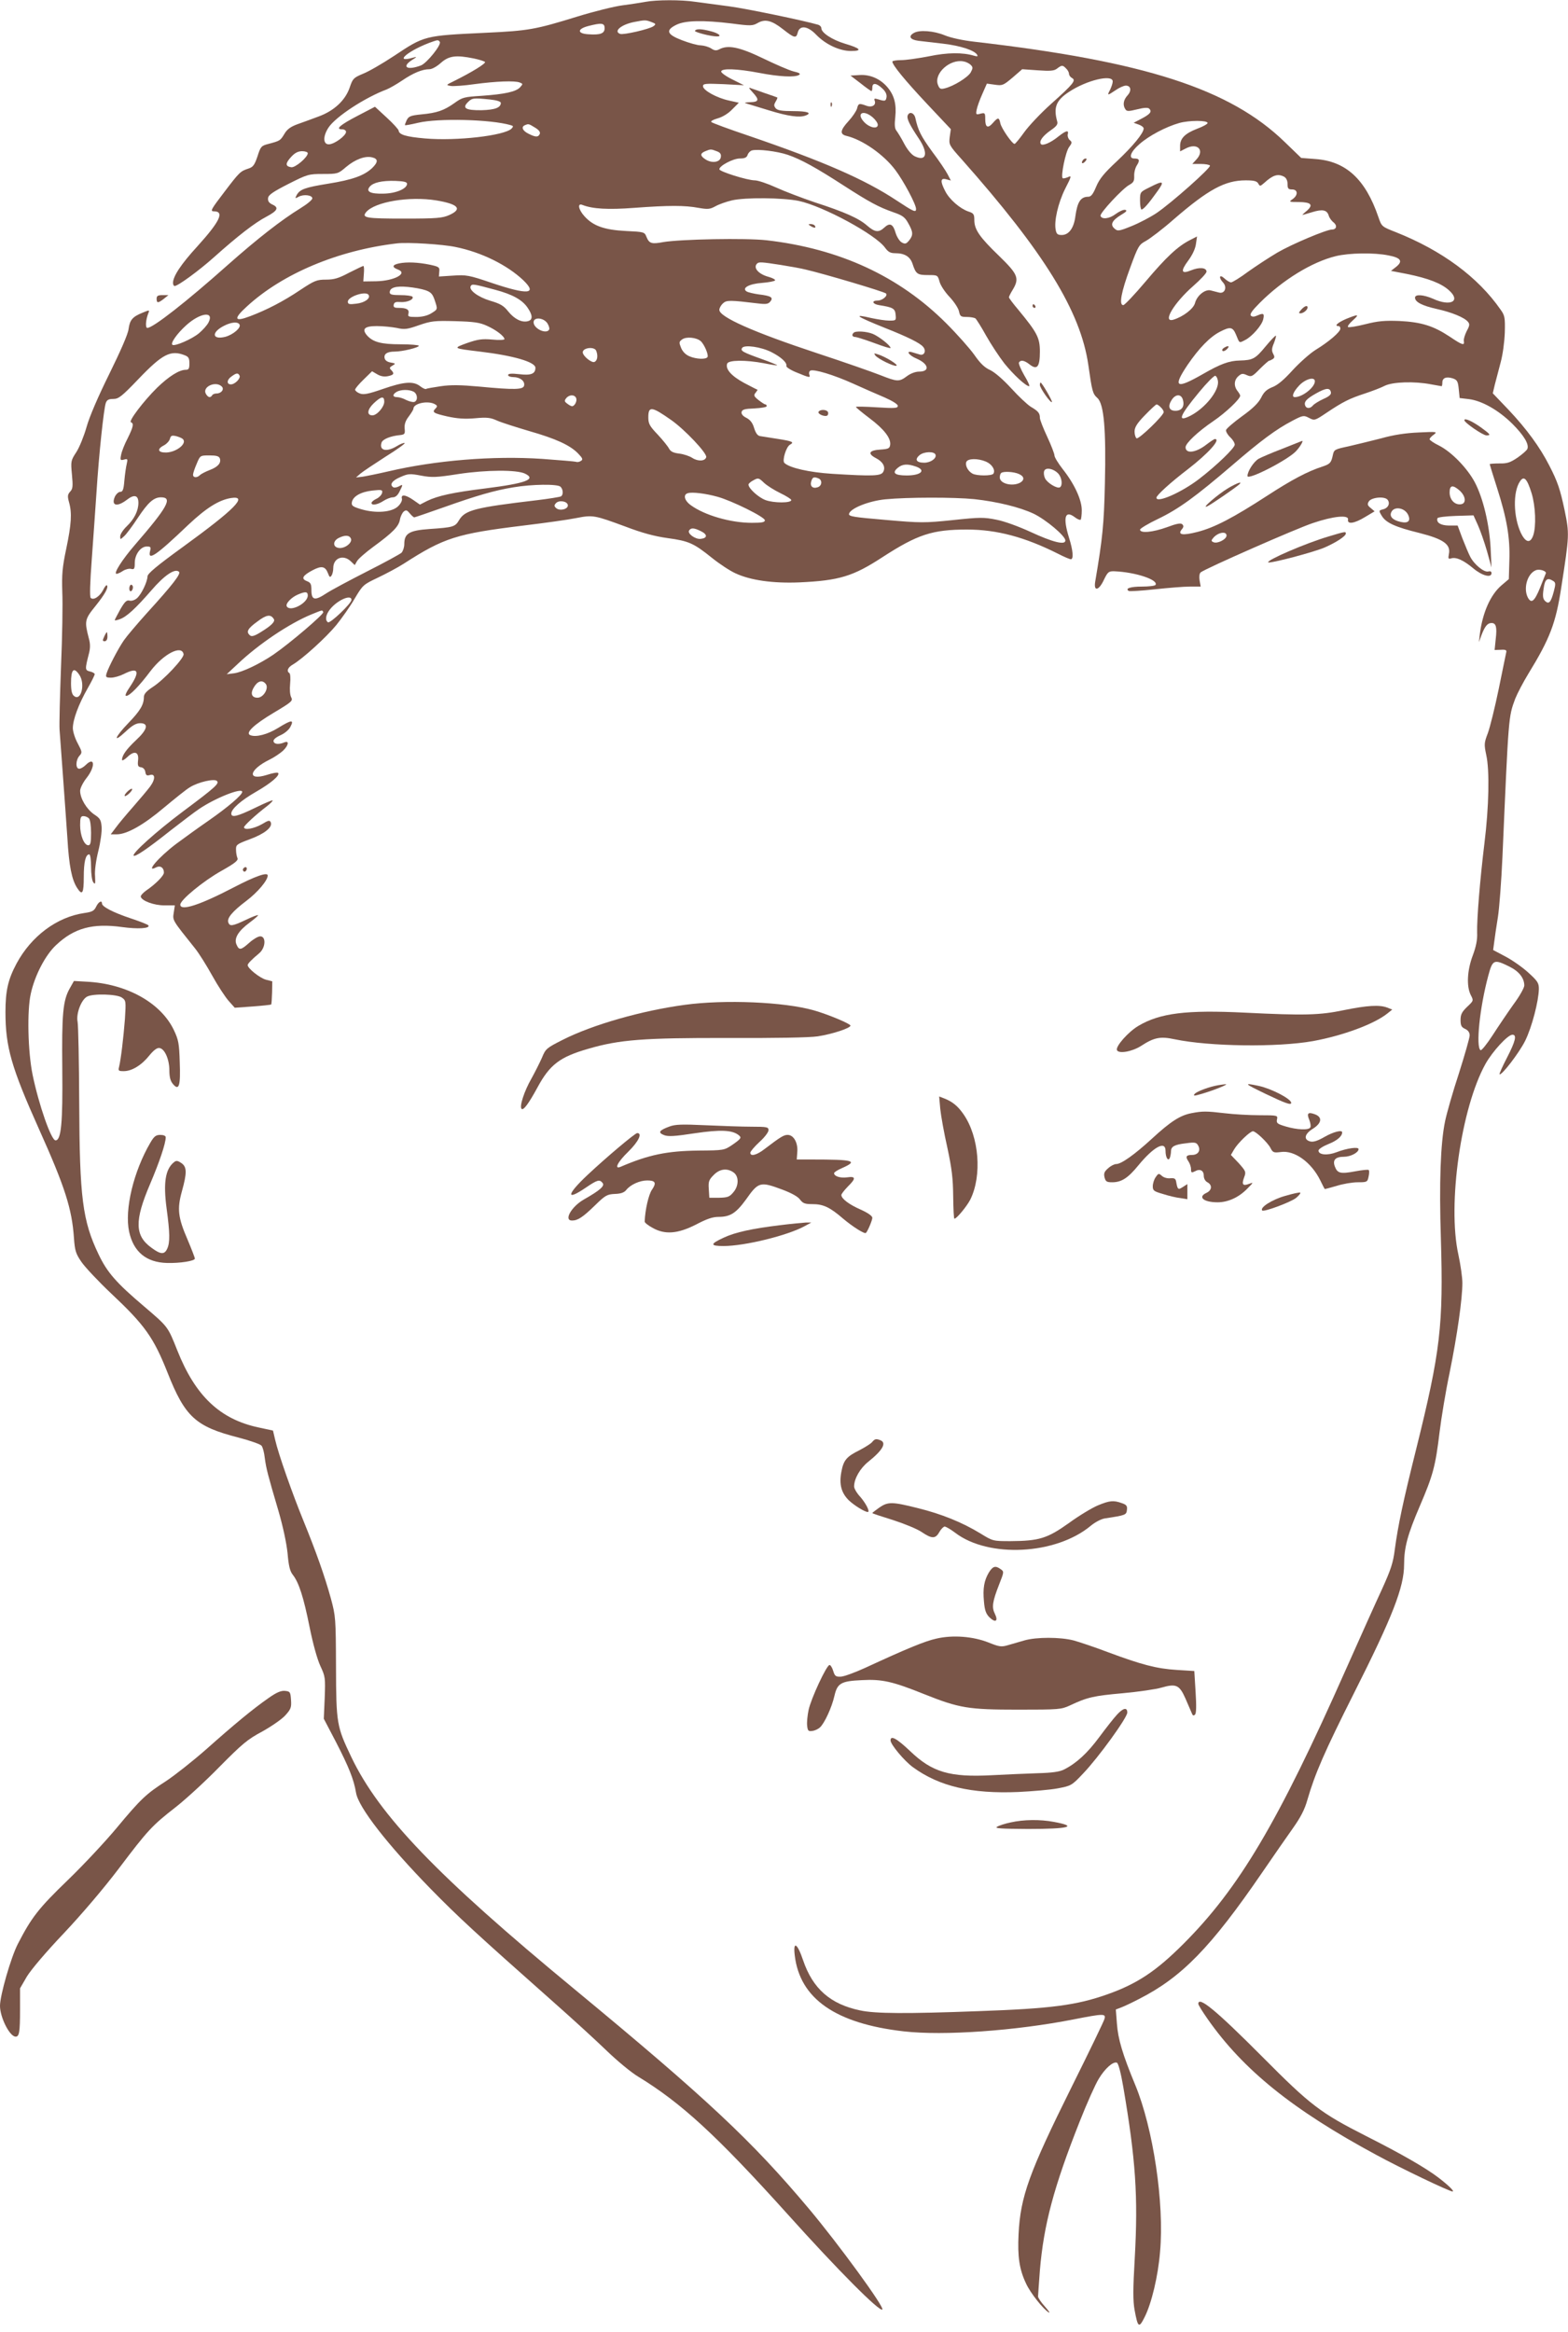 <?xml version="1.0" standalone="no"?>
<!DOCTYPE svg PUBLIC "-//W3C//DTD SVG 20010904//EN"
 "http://www.w3.org/TR/2001/REC-SVG-20010904/DTD/svg10.dtd">
<svg version="1.0" xmlns="http://www.w3.org/2000/svg"
 width="861pt" height="1280pt" viewBox="0 0 861 1280"
 preserveAspectRatio="xMidYMid meet">
<g transform="translate(0,1280) scale(0.1,-0.1)"
fill="#795548" stroke="none">
<path d="M3545 12790 c-22 -4 -78 -13 -125 -19 -47 -6 -159 -34 -250 -62 -230
-71 -267 -78 -505 -89 -336 -16 -333 -15 -503 -128 -62 -41 -138 -85 -169 -97
-52 -22 -56 -26 -73 -76 -24 -70 -86 -128 -172 -159 -35 -13 -86 -32 -115 -42
-38 -14 -57 -28 -72 -54 -22 -36 -23 -37 -87 -54 -39 -10 -43 -14 -60 -68 -16
-47 -24 -59 -49 -67 -45 -15 -49 -18 -134 -130 -72 -94 -78 -105 -57 -105 60
0 34 -55 -90 -192 -90 -98 -134 -165 -134 -201 0 -9 4 -17 9 -17 18 0 132 83
216 158 132 118 224 189 287 222 64 34 71 51 32 68 -18 9 -24 19 -22 35 2 17
27 34 111 77 105 53 111 55 191 55 80 0 83 1 126 38 50 42 105 63 144 53 33
-8 33 -26 -1 -59 -44 -41 -108 -64 -239 -85 -130 -21 -157 -31 -175 -63 -10
-19 -9 -20 11 -9 27 15 75 9 75 -9 0 -8 -29 -32 -65 -54 -104 -64 -234 -165
-400 -312 -228 -203 -410 -345 -441 -345 -12 0 -9 45 6 82 7 17 5 17 -31 2
-57 -23 -71 -40 -78 -90 -3 -28 -45 -123 -106 -247 -61 -123 -110 -237 -125
-292 -14 -49 -39 -111 -56 -137 -30 -46 -31 -50 -24 -123 6 -64 5 -79 -10 -94
-14 -16 -15 -25 -6 -58 17 -59 13 -120 -15 -254 -22 -104 -25 -143 -22 -239 3
-63 0 -248 -7 -410 -6 -162 -10 -317 -8 -345 2 -27 10 -138 18 -245 8 -107 19
-265 25 -350 9 -154 24 -229 54 -275 28 -43 36 -29 36 61 0 82 10 124 30 124
6 0 10 -31 10 -68 0 -39 5 -76 12 -85 11 -15 12 -9 10 33 -3 30 5 87 18 139
12 48 20 107 18 131 -3 39 -8 48 -42 70 -41 29 -76 87 -76 129 0 14 16 46 35
70 50 63 46 122 -5 71 -11 -11 -27 -20 -35 -20 -21 0 -20 48 2 72 15 17 14 21
-10 67 -15 27 -27 65 -27 84 0 46 31 130 81 218 22 38 39 73 39 78 0 5 -12 12
-26 15 -28 7 -28 11 -5 101 7 28 7 52 -1 80 -25 96 -23 105 36 178 53 66 73
103 63 114 -3 3 -13 -9 -21 -26 -19 -36 -53 -58 -68 -43 -6 6 -4 80 6 213 8
112 20 278 26 369 13 205 40 458 51 488 6 17 16 22 41 22 29 0 46 13 138 109
132 138 177 161 254 131 21 -8 26 -16 26 -45 0 -29 -4 -35 -20 -35 -36 0 -93
-36 -158 -99 -74 -73 -158 -184 -143 -189 17 -6 13 -25 -18 -88 -17 -32 -33
-73 -36 -91 -6 -29 -4 -31 16 -26 20 6 21 3 15 -23 -4 -16 -10 -57 -13 -91 -4
-51 -9 -63 -23 -63 -9 0 -22 -12 -29 -26 -22 -50 11 -59 65 -18 41 32 64 26
64 -16 0 -44 -23 -90 -64 -129 -20 -19 -36 -44 -36 -55 0 -19 0 -19 21 0 12
10 46 56 75 100 57 86 88 114 128 114 66 0 37 -53 -144 -262 -69 -80 -119
-158 -100 -158 6 0 22 7 35 16 14 9 34 14 45 11 17 -4 20 0 20 33 0 46 32 90
66 90 21 0 24 -3 18 -25 -14 -57 33 -25 211 145 97 91 166 135 233 146 97 15
22 -61 -266 -270 -142 -103 -192 -145 -192 -160 -1 -30 -33 -98 -58 -120 -13
-11 -30 -16 -41 -13 -16 4 -26 -6 -51 -49 -16 -29 -30 -56 -30 -58 0 -3 12 -1
28 5 37 13 86 58 173 158 72 84 131 123 152 102 11 -11 -33 -69 -176 -226 -53
-59 -110 -126 -126 -149 -32 -46 -85 -148 -96 -183 -6 -20 -3 -23 25 -23 17 0
48 9 70 20 79 40 91 16 35 -68 -22 -32 -31 -52 -22 -52 19 0 71 53 134 137 72
94 171 145 181 92 4 -21 -108 -141 -169 -180 -35 -23 -49 -39 -49 -55 0 -42
-20 -76 -85 -143 -76 -79 -88 -115 -15 -47 36 34 57 46 80 46 48 0 40 -35 -24
-94 -53 -50 -76 -83 -76 -107 0 -7 13 0 29 15 39 38 65 29 59 -19 -3 -28 0
-35 17 -37 12 -2 21 -12 23 -26 3 -18 8 -21 23 -17 32 11 34 -21 3 -63 -15
-20 -58 -71 -94 -112 -36 -41 -79 -92 -94 -113 l-28 -37 33 0 c56 0 148 52
260 147 59 49 122 100 141 111 46 29 135 49 149 35 14 -14 -6 -33 -187 -168
-147 -110 -281 -231 -270 -242 8 -8 74 36 201 137 61 47 131 101 158 119 90
61 237 119 237 94 0 -17 -80 -85 -185 -158 -55 -38 -134 -95 -177 -127 -97
-73 -174 -163 -110 -129 22 11 42 -2 42 -29 0 -17 -45 -63 -98 -99 -18 -13
-31 -28 -29 -34 7 -23 73 -47 129 -47 l58 0 -6 -40 c-7 -43 -8 -40 116 -195
22 -27 65 -96 96 -152 31 -56 72 -118 90 -138 l33 -37 98 7 c54 4 100 9 102
11 2 2 4 32 5 66 l1 61 -35 9 c-33 9 -100 62 -100 80 0 8 20 29 63 65 36 30
39 93 6 93 -12 0 -39 -16 -60 -35 -46 -41 -56 -43 -70 -11 -16 34 9 75 71 121
28 21 49 39 47 41 -2 3 -33 -9 -68 -26 -72 -34 -87 -36 -95 -15 -10 24 21 61
99 120 61 46 117 112 117 139 0 20 -67 -3 -186 -65 -188 -98 -294 -132 -294
-95 0 26 127 130 225 185 75 42 94 58 89 70 -4 9 -8 29 -8 46 -1 27 3 31 73
57 82 30 128 66 118 93 -6 14 -12 13 -50 -10 -43 -24 -97 -34 -97 -16 0 9 65
69 124 114 21 16 35 31 33 33 -2 3 -46 -16 -97 -41 -97 -47 -130 -55 -130 -31
0 25 53 72 135 119 82 47 134 91 122 104 -4 4 -32 -1 -62 -11 -110 -34 -99 28
15 84 25 12 57 34 73 48 31 29 37 58 9 47 -30 -13 -56 -11 -60 5 -2 10 12 22
38 34 23 10 47 30 55 47 21 40 5 38 -68 -7 -58 -36 -121 -52 -152 -40 -31 11
18 58 129 124 99 59 105 65 95 84 -7 13 -9 43 -6 75 3 29 1 55 -4 58 -17 11
-9 31 19 47 53 31 183 149 238 216 30 37 76 102 101 145 45 76 48 78 128 116
44 21 108 55 141 76 222 143 290 165 659 210 116 14 245 32 289 41 92 18 100
16 271 -47 92 -35 159 -53 231 -63 116 -16 142 -27 244 -109 41 -33 99 -71
128 -84 83 -39 207 -56 352 -50 218 10 294 33 455 138 193 125 274 152 465
152 163 0 317 -41 500 -133 33 -17 64 -30 70 -30 16 0 12 49 -10 118 -34 110
-23 153 30 114 15 -12 30 -18 34 -15 3 4 6 27 6 52 0 57 -40 144 -104 225 -25
32 -46 66 -46 76 0 9 -18 56 -40 103 -22 47 -40 93 -40 103 0 26 -9 37 -50 61
-19 12 -67 57 -107 101 -44 48 -89 87 -115 100 -32 14 -56 38 -88 84 -24 34
-94 113 -154 173 -259 259 -587 410 -986 456 -114 13 -474 6 -568 -10 -64 -12
-77 -8 -92 28 -11 28 -13 28 -114 33 -118 6 -179 28 -226 80 -34 37 -41 75
-12 63 56 -22 141 -27 285 -16 190 14 277 14 352 0 52 -9 63 -8 94 9 20 11 60
25 90 32 73 17 279 15 367 -3 135 -29 423 -185 474 -257 17 -23 29 -30 55 -30
53 0 83 -19 96 -59 18 -55 26 -61 85 -61 52 0 53 0 63 -36 5 -20 30 -58 56
-85 25 -27 48 -62 51 -79 6 -27 10 -30 43 -30 20 0 41 -4 47 -8 5 -4 32 -46
59 -95 27 -48 72 -116 100 -152 50 -62 118 -125 136 -125 5 0 -7 27 -27 60
-19 33 -32 65 -29 70 10 16 30 12 59 -11 41 -32 56 -13 56 71 0 76 -15 104
-118 229 -29 34 -52 65 -52 69 0 4 9 22 20 40 39 64 30 86 -74 187 -107 103
-136 145 -136 197 0 32 -4 38 -33 47 -46 16 -104 66 -127 112 -28 54 -26 73 5
65 l26 -7 -17 33 c-9 18 -47 75 -85 125 -63 87 -78 117 -93 186 -7 28 -33 37
-42 13 -6 -17 10 -50 60 -125 55 -81 44 -130 -21 -99 -17 8 -40 35 -58 69 -16
31 -36 63 -43 72 -9 11 -11 32 -6 75 7 69 -5 118 -43 163 -39 46 -95 71 -154
67 l-49 -3 55 -42 c30 -24 57 -43 60 -43 3 0 5 9 5 20 0 27 22 25 54 -5 18
-16 26 -33 24 -48 -4 -23 -8 -24 -47 -12 -19 6 -23 4 -18 -8 9 -25 -16 -39
-47 -27 -39 14 -43 13 -50 -16 -4 -14 -25 -45 -46 -68 -47 -51 -50 -73 -12
-82 88 -21 204 -102 268 -187 46 -61 114 -189 114 -214 0 -21 -12 -16 -106 46
-175 116 -402 215 -814 356 -107 36 -199 70 -204 75 -5 5 10 13 34 20 26 7 58
26 80 49 l37 37 -54 12 c-66 14 -143 56 -143 79 0 14 14 15 113 11 l112 -6
-62 31 c-35 17 -63 37 -63 44 0 19 87 16 208 -7 108 -21 198 -26 220 -11 10 6
0 12 -31 19 -24 6 -100 39 -168 72 -129 62 -192 75 -240 49 -16 -8 -26 -7 -44
5 -14 9 -39 16 -57 17 -18 0 -64 13 -103 28 -84 32 -92 55 -31 85 49 24 147
26 304 7 105 -14 115 -13 143 3 40 23 77 14 139 -35 61 -48 72 -51 80 -19 10
43 54 39 101 -10 52 -54 129 -90 192 -90 65 0 52 15 -33 40 -70 21 -130 60
-130 85 0 8 -8 16 -17 19 -79 23 -391 88 -488 101 -66 9 -150 20 -187 25 -77
12 -215 11 -273 0z m32 -111 c25 -9 26 -12 11 -23 -22 -16 -165 -49 -183 -42
-38 14 6 51 76 65 62 12 64 12 96 0z m-257 -34 c0 -29 -24 -38 -91 -33 -60 4
-60 29 1 45 74 19 90 17 90 -12z m-905 -75 c10 -16 -71 -116 -103 -129 -76
-29 -110 -9 -49 30 27 17 28 19 7 13 -118 -34 -22 44 110 89 23 8 28 8 35 -3z
m187 -91 c29 -6 57 -15 61 -19 8 -7 -71 -56 -172 -106 -43 -21 -43 -21 -15
-26 16 -2 74 2 129 10 119 16 223 20 249 9 18 -7 18 -8 2 -26 -23 -25 -85 -38
-212 -47 -95 -6 -105 -8 -149 -40 -58 -41 -96 -54 -182 -62 -58 -6 -69 -10
-80 -32 -6 -13 -11 -26 -9 -27 2 -2 34 4 72 13 110 26 399 19 508 -13 15 -4
16 -7 5 -19 -40 -39 -304 -69 -475 -54 -105 9 -143 21 -145 43 -1 7 -30 39
-66 72 l-64 59 -96 -50 c-96 -50 -124 -74 -84 -74 12 0 21 -6 21 -14 0 -20
-60 -65 -91 -68 -35 -4 -38 42 -5 92 39 59 199 164 319 209 15 6 54 28 85 49
62 42 111 62 150 62 14 0 41 15 63 35 44 39 83 44 181 24z m87 -225 c38 -4 61
-11 61 -19 0 -26 -32 -38 -106 -40 -86 -1 -108 11 -75 44 23 23 30 24 120 15z
m2104 -99 c15 -13 27 -31 27 -40 0 -25 -44 -17 -74 14 -47 49 -6 72 47 26z
m-1856 -55 c22 -13 31 -25 27 -35 -8 -19 -23 -19 -62 1 -33 16 -42 38 -19 47
19 8 20 8 54 -13z m998 -130 c20 -7 26 -16 23 -33 -4 -28 -49 -35 -84 -12 -30
19 -31 33 -1 45 29 12 31 12 62 0z m391 -20 c73 -25 156 -71 309 -170 140 -90
188 -116 270 -145 50 -17 64 -27 82 -60 28 -49 28 -66 5 -95 -16 -19 -22 -21
-40 -11 -12 6 -27 30 -34 52 -14 50 -32 58 -62 30 -31 -29 -52 -26 -94 10 -45
40 -123 75 -287 128 -71 24 -168 61 -214 82 -46 21 -99 39 -117 39 -39 0 -194
48 -194 61 0 19 76 59 112 59 27 0 38 5 43 19 3 11 14 22 23 25 31 9 139 -4
198 -24z m-2636 9 c0 -22 -69 -81 -91 -77 -33 5 -33 21 0 57 20 22 38 31 60
31 17 0 31 -5 31 -11z m545 -168 c0 -27 -61 -53 -129 -54 -72 -2 -98 11 -76
38 19 23 67 34 140 32 49 -2 65 -6 65 -16z m160 -91 c121 -20 146 -47 73 -80
-38 -17 -67 -20 -250 -20 -207 0 -233 4 -208 35 47 57 237 89 385 65z m107
-256 c143 -29 283 -99 371 -182 80 -77 27 -82 -170 -16 -129 44 -143 46 -216
41 l-77 -5 2 26 c3 25 -1 28 -52 39 -64 13 -125 16 -169 7 -38 -8 -40 -21 -5
-34 55 -21 -22 -62 -120 -64 l-71 -1 3 43 c2 23 1 42 -3 42 -3 0 -38 -17 -78
-37 -58 -31 -83 -38 -127 -38 -50 0 -63 -5 -140 -56 -95 -64 -185 -110 -277
-145 -87 -33 -93 -15 -17 54 196 180 500 308 824 346 60 7 252 -5 322 -20z
m1783 -98 c50 -8 113 -19 140 -26 100 -23 430 -121 440 -131 12 -12 -20 -39
-46 -39 -35 0 -29 -19 8 -25 76 -12 88 -18 91 -53 3 -31 2 -32 -35 -32 -21 0
-65 7 -98 14 -106 25 -85 10 74 -54 124 -49 193 -83 210 -104 19 -22 6 -50
-19 -42 -11 3 -29 9 -40 12 -39 12 -20 -17 24 -35 66 -29 74 -71 12 -71 -19 0
-46 -10 -66 -25 -43 -32 -53 -31 -147 6 -43 17 -197 71 -343 119 -354 117
-540 200 -540 239 0 10 9 26 20 36 20 18 37 18 195 -1 41 -5 54 -3 65 11 18
22 4 31 -64 39 -28 4 -58 11 -66 16 -29 18 12 42 84 47 37 3 69 9 72 14 2 4
-13 13 -35 19 -56 15 -87 50 -64 73 9 10 25 9 128 -7z m-1565 -137 c94 -25
148 -55 177 -98 29 -42 29 -67 2 -74 -33 -9 -74 11 -108 53 -25 32 -44 43 -99
59 -69 21 -120 60 -107 81 8 12 13 12 135 -21z m-384 -2 c29 -10 39 -20 50
-52 18 -54 19 -52 -18 -75 -21 -13 -51 -20 -82 -20 -43 0 -48 2 -43 19 5 22
-10 31 -55 31 -23 0 -29 4 -26 18 3 13 12 16 36 14 37 -3 76 14 67 29 -4 5
-33 9 -66 9 -45 0 -59 3 -59 15 0 26 33 36 98 30 34 -3 78 -11 98 -18z m-312
-26 c12 -19 -22 -43 -67 -48 -39 -5 -47 -3 -47 11 0 28 100 61 114 37z m-879
-151 c-8 -16 -32 -42 -52 -59 -38 -32 -132 -73 -146 -64 -13 8 26 63 75 107
77 70 156 80 123 16z m1861 -5 c8 -13 13 -29 9 -35 -16 -26 -85 6 -85 41 0 30
55 26 76 -6z m-331 -14 c49 -22 95 -57 95 -73 0 -4 -30 -6 -67 -2 -57 5 -80 1
-138 -19 -80 -29 -79 -29 70 -47 184 -22 305 -57 305 -89 0 -33 -24 -43 -89
-35 -43 5 -61 3 -61 -5 0 -6 13 -11 28 -11 37 0 65 -21 60 -46 -4 -23 -49 -25
-248 -6 -100 9 -154 10 -209 2 -40 -6 -77 -12 -81 -15 -4 -3 -19 4 -33 15 -37
29 -89 25 -204 -15 -81 -28 -107 -33 -127 -25 -14 5 -26 15 -26 21 0 6 21 31
47 56 l46 45 29 -17 c19 -11 38 -14 58 -10 33 7 37 14 18 34 -11 10 -9 15 7
24 19 11 18 12 -10 17 -18 3 -31 12 -33 24 -5 23 14 36 55 36 43 0 133 22 133
32 0 4 -45 8 -100 8 -107 0 -151 12 -184 48 -31 36 -15 52 53 52 33 0 82 -5
109 -10 43 -10 58 -8 123 15 67 23 85 25 199 22 103 -3 134 -7 175 -26z
m-1360 8 c11 -17 -34 -56 -78 -68 -73 -18 -78 25 -6 61 39 20 75 23 84 7z
m2532 -91 c20 -17 45 -76 38 -88 -9 -14 -61 -12 -99 4 -21 9 -37 25 -46 46
-12 30 -12 34 6 47 22 16 77 11 101 -9z m389 -61 c53 -27 87 -58 82 -76 -2 -6
24 -23 57 -36 70 -29 76 -30 69 -11 -3 8 -1 17 5 21 18 11 130 -23 236 -71 55
-25 133 -59 173 -76 43 -19 72 -37 72 -46 0 -13 -16 -14 -115 -8 -63 4 -115 5
-115 2 0 -3 34 -31 75 -62 80 -60 118 -110 113 -146 -3 -20 -10 -23 -55 -26
-61 -4 -71 -22 -23 -47 39 -20 54 -49 40 -75 -12 -23 -53 -25 -280 -11 -127 8
-236 33 -263 60 -13 13 10 89 31 100 25 14 14 19 -69 32 -40 6 -83 13 -95 15
-14 2 -24 16 -33 44 -8 28 -21 45 -42 56 -19 9 -29 21 -27 32 3 14 17 18 71
20 37 2 67 7 67 12 0 6 -3 10 -7 10 -5 0 -21 11 -38 24 -25 20 -28 26 -16 40
7 9 12 16 10 17 -2 0 -35 17 -73 37 -70 38 -104 76 -93 106 8 20 101 21 202 2
39 -8 71 -13 73 -11 1 1 -37 17 -85 34 -106 38 -118 45 -108 61 12 19 104 6
161 -23z m-962 7 c11 -28 6 -54 -10 -61 -16 -6 -64 33 -64 53 0 26 65 33 74 8z
m-1959 -135 c9 -14 -24 -49 -47 -49 -25 0 -23 26 4 44 26 19 35 20 43 5z m-97
-61 c15 -15 -3 -38 -29 -38 -10 0 -21 -4 -24 -10 -10 -16 -23 -12 -35 9 -20
38 55 72 88 39z m1053 -28 c22 -12 25 -48 5 -56 -8 -3 -28 2 -45 10 -16 9 -39
16 -51 16 -25 0 -26 15 -2 29 22 13 68 14 93 1z m893 -36 c6 -16 -9 -44 -23
-44 -4 0 -16 6 -26 14 -16 12 -17 16 -6 30 17 21 47 21 55 0z m-1054 -19 c0
-29 -40 -75 -65 -75 -32 0 -29 31 6 65 42 40 59 43 59 10z m280 -15 c12 -7 12
-12 2 -22 -21 -21 -14 -26 64 -44 55 -12 96 -15 153 -10 64 6 84 4 121 -13 25
-11 104 -36 175 -57 147 -42 226 -78 270 -124 25 -26 27 -33 15 -40 -8 -6 -21
-8 -27 -5 -7 2 -90 9 -186 16 -269 18 -585 -8 -842 -68 -60 -14 -126 -27 -145
-30 l-35 -4 24 21 c14 12 76 53 138 93 63 39 110 73 105 75 -6 2 -25 -6 -43
-17 -56 -34 -98 -25 -84 19 6 19 49 37 105 42 22 3 25 7 22 35 -2 23 4 43 22
66 14 19 26 38 26 43 0 31 84 47 120 24z m1296 -86 c74 -52 196 -181 192 -203
-5 -23 -45 -25 -76 -5 -15 10 -47 21 -72 24 -33 4 -47 11 -56 27 -6 12 -34 47
-62 77 -45 47 -52 60 -52 95 0 63 18 61 126 -15z m-2682 -104 c25 -24 -34 -72
-91 -74 -45 -1 -53 18 -15 38 16 8 32 25 35 37 5 18 10 20 34 15 15 -4 32 -11
37 -16z m4133 -86 c7 -20 -27 -44 -62 -44 -44 0 -54 18 -25 42 25 20 81 21 87
2z m-3930 -20 c9 -25 -10 -47 -55 -64 -23 -9 -47 -21 -54 -28 -16 -16 -38 -15
-38 2 0 8 9 35 20 60 19 46 19 46 70 46 38 0 52 -4 57 -16z m4207 -18 c33 -14
53 -46 41 -66 -8 -13 -91 -13 -115 0 -25 14 -41 44 -34 64 8 20 63 21 108 2z
m-385 -27 c58 -20 29 -49 -50 -49 -66 0 -83 14 -49 42 25 21 53 23 99 7z m784
-41 c18 -22 23 -63 7 -73 -15 -9 -70 24 -82 50 -6 13 -8 31 -4 40 8 22 54 12
79 -17z m-2930 2 c64 -31 5 -53 -217 -81 -178 -22 -261 -40 -321 -69 l-39 -20
-36 25 c-43 30 -70 33 -63 7 2 -10 -6 -27 -22 -42 -34 -32 -120 -39 -199 -16
-48 14 -57 20 -54 38 5 33 49 58 112 65 53 6 58 4 54 -13 -2 -10 -16 -25 -31
-32 -15 -7 -27 -17 -27 -23 0 -15 33 -10 65 11 17 11 40 20 52 20 14 0 27 11
37 32 20 40 20 41 -4 28 -11 -6 -25 -8 -30 -5 -23 14 -7 37 38 56 43 19 52 20
115 8 59 -11 84 -10 205 9 153 23 319 24 365 2z m2712 -2 c30 -13 32 -33 6
-48 -43 -22 -111 -5 -111 29 0 10 3 21 7 24 10 11 70 8 98 -5z m-1310 -105
c33 -16 60 -33 60 -38 0 -17 -96 -17 -142 0 -39 15 -93 64 -93 85 0 5 12 16
28 24 25 14 29 13 57 -14 17 -16 57 -41 90 -57z m209 81 c23 -9 20 -42 -5 -49
-27 -9 -43 7 -34 34 7 22 14 25 39 15z m-1416 -46 c15 -15 16 -45 2 -53 -6 -3
-65 -13 -133 -21 -339 -40 -393 -54 -426 -109 -22 -37 -31 -40 -164 -49 -110
-8 -137 -24 -137 -83 0 -17 -7 -38 -15 -47 -9 -8 -93 -54 -188 -102 -94 -48
-196 -102 -225 -121 -63 -42 -82 -38 -82 17 0 34 -4 42 -25 50 -33 13 -24 30
30 59 51 27 71 23 86 -16 8 -22 12 -24 19 -13 6 8 10 27 10 42 0 55 55 76 96
37 l22 -21 12 21 c6 12 46 47 88 78 108 79 141 112 148 150 3 18 13 38 21 45
13 10 18 8 33 -10 10 -12 21 -22 25 -22 3 0 76 25 161 55 180 64 279 93 384
110 100 17 242 19 258 3z m862 -55 c77 -21 260 -111 260 -129 0 -11 -16 -14
-72 -14 -117 0 -260 42 -335 97 -36 26 -43 59 -15 66 24 7 98 -2 162 -20z
m1410 -13 c127 -14 249 -44 326 -80 68 -33 174 -122 174 -147 0 -27 -70 -9
-191 47 -63 29 -144 59 -187 67 -69 14 -90 14 -240 -2 -156 -16 -175 -16 -369
1 -175 15 -203 19 -201 33 6 30 108 71 199 80 122 12 379 12 489 1z m-2232
-32 c4 -22 -42 -35 -63 -18 -12 10 -13 16 -3 27 15 19 62 13 66 -9z m731 -144
c37 -18 36 -38 -1 -42 -29 -4 -75 29 -64 46 10 16 27 15 65 -4z m-1922 -41 c9
-22 -33 -55 -66 -51 -34 4 -35 38 -1 55 34 17 59 16 67 -4z m-237 -312 c0 -42
-96 -92 -115 -60 -9 14 23 49 60 65 42 18 55 17 55 -5z m240 -24 c0 -19 -116
-130 -129 -123 -17 11 -13 41 11 71 39 50 118 85 118 52z m-155 -67 c6 -10
-183 -171 -273 -233 -75 -51 -171 -97 -217 -103 l-40 -5 60 56 c116 110 282
221 402 271 69 28 61 26 68 14z m-271 -39 c8 -13 -15 -36 -69 -69 -36 -23 -53
-28 -62 -20 -23 19 -14 37 40 76 50 38 74 42 91 13z m-1068 -306 c34 -51 8
-148 -30 -115 -11 8 -16 30 -16 70 0 76 15 91 46 45z m1023 -49 c19 -23 -12
-76 -45 -76 -30 0 -40 21 -23 52 21 39 48 49 68 24z m-971 -738 c7 -7 12 -40
12 -80 0 -53 -3 -68 -15 -68 -23 0 -45 54 -45 110 0 41 3 50 18 50 10 0 23 -5
30 -12z"/>
<path d="M4687 10973 c-12 -12 -7 -23 11 -23 9 -1 56 -16 105 -34 48 -18 87
-30 87 -26 0 13 -62 62 -97 77 -34 14 -95 18 -106 6z"/>
<path d="M4807 10848 c17 -20 101 -60 115 -56 14 5 -62 51 -102 63 -21 7 -23
6 -13 -7z"/>
<path d="M4495 10540 c-8 -13 37 -31 49 -20 4 5 5 13 2 19 -9 14 -43 14 -51 1z"/>
<path d="M3816 12631 c-5 -7 86 -31 121 -31 29 0 10 17 -32 28 -53 14 -82 15
-89 3z"/>
<path d="M5018 12619 c-32 -18 -21 -37 25 -43 23 -3 85 -10 137 -16 93 -11
170 -36 185 -60 6 -10 2 -11 -16 -6 -63 19 -147 18 -248 -3 -57 -11 -126 -21
-152 -21 -27 0 -49 -4 -49 -8 0 -19 70 -104 192 -234 l129 -137 -6 -43 c-5
-42 -4 -45 66 -123 453 -511 652 -833 695 -1128 21 -148 24 -158 50 -182 36
-33 48 -173 41 -470 -5 -225 -13 -301 -53 -537 -10 -57 20 -51 48 10 21 43 26
47 58 46 116 -5 242 -47 225 -75 -4 -5 -37 -9 -75 -9 -62 0 -94 -10 -72 -24 5
-3 69 1 143 9 74 8 160 15 193 15 l59 0 -6 34 c-3 21 -1 38 6 44 26 21 528
242 617 271 112 38 197 46 192 19 -5 -28 35 -22 94 14 l52 31 -21 18 c-18 14
-20 21 -11 36 14 23 86 30 103 10 16 -20 4 -46 -25 -53 -23 -6 -24 -7 -7 -35
23 -39 74 -62 208 -95 130 -33 172 -62 161 -115 -5 -26 -3 -29 13 -24 27 8 67
-10 121 -55 49 -41 100 -54 100 -26 0 9 -7 12 -18 9 -23 -6 -77 38 -99 81 -9
17 -28 63 -43 101 l-26 70 -48 0 c-46 1 -70 16 -63 40 2 6 47 11 101 13 l97 3
24 -53 c13 -29 36 -94 50 -143 l25 -90 -5 107 c-7 130 -41 274 -87 361 -41 77
-127 166 -196 201 -29 14 -52 30 -52 35 0 5 10 16 23 25 21 16 17 17 -83 12
-71 -3 -138 -13 -205 -32 -55 -14 -136 -34 -180 -44 -75 -16 -80 -18 -86 -47
-9 -43 -15 -50 -57 -64 -81 -26 -168 -72 -302 -159 -188 -122 -291 -176 -385
-200 -82 -21 -111 -16 -85 15 10 12 10 19 2 27 -8 8 -31 4 -84 -16 -78 -28
-148 -35 -148 -13 1 6 45 33 100 59 112 54 203 120 405 293 159 137 243 199
331 245 59 31 63 31 92 16 30 -16 32 -15 99 30 87 58 122 76 208 104 39 13 87
31 108 42 44 22 164 26 256 8 29 -5 55 -10 57 -10 2 0 4 9 4 20 0 26 22 34 57
23 24 -8 29 -16 33 -59 l5 -49 51 -6 c72 -9 163 -61 238 -135 63 -63 93 -112
83 -138 -3 -8 -27 -29 -54 -48 -40 -27 -57 -33 -100 -32 -29 0 -53 -2 -53 -4
0 -2 18 -60 40 -129 55 -172 72 -274 68 -399 l-3 -103 -40 -34 c-61 -52 -104
-150 -119 -267 l-5 -45 14 39 c19 49 33 66 55 66 25 0 31 -22 23 -89 l-6 -59
34 1 c26 2 33 -2 30 -13 -2 -8 -20 -98 -41 -200 -21 -102 -48 -211 -60 -244
-21 -55 -21 -62 -9 -120 19 -84 15 -284 -10 -486 -24 -197 -42 -414 -40 -490
2 -38 -6 -77 -24 -125 -31 -82 -35 -170 -11 -217 16 -31 16 -31 -20 -65 -29
-28 -36 -42 -36 -72 0 -31 5 -40 25 -49 17 -8 25 -20 25 -36 0 -13 -27 -107
-59 -208 -33 -100 -67 -219 -76 -263 -25 -120 -33 -338 -23 -645 14 -475 -2
-617 -136 -1156 -72 -288 -99 -416 -117 -549 -9 -74 -22 -112 -71 -220 -33
-71 -122 -269 -198 -440 -372 -839 -586 -1200 -892 -1506 -150 -150 -254 -219
-418 -277 -170 -60 -309 -78 -705 -92 -398 -15 -569 -14 -652 4 -163 34 -260
119 -313 275 -32 95 -56 109 -46 27 28 -237 223 -374 599 -417 218 -25 614 3
934 66 163 32 176 32 168 3 -3 -13 -84 -180 -180 -373 -234 -471 -282 -603
-292 -810 -6 -122 4 -192 41 -270 23 -51 95 -142 125 -159 9 -5 -1 9 -21 32
-21 23 -38 48 -38 56 0 7 5 71 10 142 21 251 76 458 219 819 39 99 86 204 104
233 34 57 79 97 100 89 8 -3 22 -57 35 -133 68 -399 82 -600 63 -940 -10 -170
-10 -234 -1 -284 18 -98 24 -102 55 -40 38 75 74 224 85 359 24 268 -38 678
-136 915 -70 169 -95 253 -101 338 l-6 77 29 11 c16 6 61 27 99 47 234 119
394 283 675 693 62 91 139 201 170 245 41 58 64 101 79 155 42 145 95 266 255
584 213 422 276 584 276 708 0 93 19 164 86 320 73 170 86 218 109 408 9 74
33 221 55 325 42 207 70 405 70 492 0 30 -10 101 -22 156 -61 276 15 806 149
1047 39 69 122 160 148 160 25 0 17 -35 -30 -126 -25 -48 -43 -89 -41 -91 10
-10 109 119 141 184 37 75 74 218 75 285 0 32 -7 43 -59 90 -32 29 -89 69
-126 88 l-66 35 6 45 c3 25 12 86 20 135 8 50 19 198 25 330 34 782 33 768 70
869 12 30 44 91 72 137 119 194 151 278 181 474 45 289 45 294 18 426 -24 112
-37 153 -84 244 -51 100 -124 200 -223 305 l-87 91 11 47 c7 26 21 81 32 122
12 44 21 112 23 165 2 81 0 93 -23 125 -125 180 -323 325 -574 425 -79 31 -79
31 -97 83 -71 208 -178 307 -346 319 l-78 6 -90 87 c-301 292 -768 443 -1705
551 -62 7 -128 21 -162 35 -60 25 -140 31 -170 13z m312 -175 c13 -13 13 -18
0 -42 -16 -27 -93 -75 -142 -87 -24 -6 -29 -3 -38 20 -23 61 65 142 140 128
14 -2 32 -11 40 -19z m524 -20 c9 -8 16 -22 16 -29 0 -8 7 -18 16 -23 24 -13
10 -31 -114 -142 -57 -51 -123 -121 -148 -156 -25 -35 -49 -64 -53 -64 -13 0
-72 85 -78 113 -7 34 -13 34 -41 2 -28 -32 -42 -25 -42 22 0 33 -2 35 -26 29
-25 -7 -26 -5 -21 22 3 16 17 55 31 86 l25 57 44 -6 c41 -6 46 -4 97 39 l53
46 86 -6 c69 -5 90 -3 106 10 25 19 30 20 49 0z m256 -71 c0 -10 -7 -30 -14
-45 -18 -34 -16 -34 30 -3 20 14 45 25 56 25 28 0 33 -28 9 -54 -22 -24 -27
-52 -12 -75 8 -13 17 -13 66 -1 40 10 59 10 66 3 16 -16 4 -30 -44 -55 l-42
-22 28 -10 c15 -5 27 -15 27 -21 0 -26 -60 -98 -147 -180 -71 -66 -96 -97
-114 -140 -17 -41 -28 -55 -43 -55 -42 0 -60 -28 -71 -107 -8 -65 -36 -103
-75 -103 -22 0 -29 5 -33 28 -10 47 13 148 52 226 36 70 36 74 14 63 -13 -5
-25 -8 -28 -5 -11 11 16 144 35 170 17 23 18 28 4 39 -8 7 -13 21 -11 31 7 26
-9 22 -51 -11 -44 -36 -89 -54 -97 -41 -10 16 12 45 55 75 32 22 40 33 35 49
-21 76 -6 115 64 161 97 65 241 99 241 58z m521 -228 c1 -5 -25 -20 -58 -32
-67 -26 -93 -53 -93 -94 l0 -30 31 16 c65 34 106 -10 58 -61 l-22 -24 46 0
c25 0 48 -4 51 -9 7 -11 -211 -205 -294 -261 -33 -22 -94 -54 -136 -71 -72
-29 -77 -29 -95 -13 -24 21 -13 44 38 75 29 17 34 24 21 27 -10 2 -33 -9 -52
-23 -34 -26 -76 -31 -83 -10 -5 15 123 152 158 170 23 13 28 21 27 49 -1 19 6
46 15 59 17 27 14 37 -15 37 -33 0 -20 37 29 79 52 46 145 95 219 116 55 15
154 15 155 0z m420 -295 c12 -7 19 -21 19 -40 0 -25 4 -30 25 -30 32 0 34 -31
3 -53 -22 -15 -21 -16 34 -16 68 -1 81 -15 44 -48 -15 -12 -26 -23 -24 -23 2
0 25 7 52 15 58 18 82 13 92 -18 3 -12 15 -29 27 -38 21 -17 16 -39 -9 -39
-30 0 -220 -80 -299 -126 -44 -26 -116 -73 -161 -105 -44 -33 -87 -59 -94 -59
-8 0 -24 10 -37 22 -27 25 -33 5 -7 -23 24 -26 9 -63 -22 -55 -13 3 -34 9 -47
12 -30 7 -74 -28 -85 -69 -8 -32 -66 -76 -119 -92 -63 -18 3 92 109 185 40 35
73 70 73 79 0 22 -39 26 -85 7 -54 -22 -59 -5 -15 54 23 31 39 66 42 91 l6 41
-39 -20 c-67 -34 -130 -93 -244 -228 -60 -71 -115 -129 -122 -129 -25 0 -11
73 37 203 45 123 49 129 88 150 23 13 92 65 152 118 191 165 282 214 395 214
46 0 61 -4 69 -17 9 -17 11 -16 33 3 47 43 75 52 109 34z m573 -432 c69 -13
81 -32 42 -63 l-28 -22 88 -17 c118 -24 190 -52 232 -91 65 -59 6 -89 -89 -45
-53 23 -99 26 -99 6 0 -24 39 -44 119 -62 82 -18 153 -47 172 -71 10 -12 9
-21 -7 -50 -10 -20 -18 -45 -16 -55 5 -27 -8 -23 -79 25 -88 58 -154 79 -275
85 -81 3 -117 0 -188 -18 -48 -12 -91 -19 -94 -15 -4 4 8 20 26 36 39 35 32
36 -37 8 -46 -20 -67 -39 -41 -39 6 0 10 -6 10 -14 0 -18 -63 -72 -135 -116
-31 -19 -88 -70 -127 -112 -47 -52 -82 -82 -111 -93 -32 -13 -47 -27 -62 -58
-15 -29 -45 -59 -105 -102 -47 -34 -86 -68 -88 -76 -1 -8 9 -26 23 -39 14 -13
25 -31 25 -41 0 -18 -97 -112 -194 -187 -97 -75 -236 -136 -236 -104 0 13 78
84 171 155 114 88 185 167 150 167 -4 0 -25 -14 -46 -30 -57 -45 -115 -53
-115 -15 0 22 68 86 152 143 68 46 148 122 148 140 0 4 -7 16 -15 26 -21 27
-19 60 5 81 17 15 24 16 46 6 25 -11 30 -9 72 34 25 25 48 45 51 45 3 0 12 4
20 9 10 7 11 13 2 29 -9 17 -8 30 4 58 8 21 13 39 11 41 -2 3 -28 -24 -57 -59
-56 -68 -70 -75 -140 -77 -60 -1 -108 -19 -205 -75 -147 -84 -166 -73 -83 51
63 92 123 154 178 182 56 29 70 27 88 -16 20 -49 16 -47 51 -29 37 19 90 79
98 112 8 33 2 37 -30 23 -19 -9 -30 -9 -37 -2 -8 8 6 28 49 71 126 126 286
224 417 256 74 18 212 20 289 4z m-936 -691 c6 -52 -70 -147 -151 -189 -75
-38 -62 -3 48 130 42 51 82 91 88 89 7 -2 13 -15 15 -30z m532 0 c0 -33 -68
-87 -110 -87 -20 0 -9 29 24 64 34 36 86 50 86 23z m88 -60 c3 -12 -9 -23 -41
-37 -24 -11 -50 -27 -57 -35 -15 -19 -36 -19 -43 -2 -8 21 6 37 59 67 55 31
77 33 82 7z m-812 -44 c9 -35 -7 -58 -42 -58 -35 0 -43 25 -20 60 22 34 54 33
62 -2z m-122 -39 c9 -8 16 -20 16 -26 0 -19 -137 -151 -149 -144 -6 4 -11 21
-11 37 0 23 13 45 57 90 31 32 60 59 64 59 4 0 15 -7 23 -16z m2036 -471 c22
-72 26 -182 9 -232 -16 -46 -42 -40 -68 14 -41 88 -44 224 -5 282 22 34 39 16
64 -64z m-396 15 c35 -31 39 -72 8 -76 -34 -5 -62 25 -62 65 0 40 17 43 54 11z
m-284 -130 c19 -36 4 -53 -39 -43 -45 10 -64 31 -50 56 16 30 69 22 89 -13z
m-995 -118 c0 -20 -48 -45 -70 -37 -15 6 -15 10 -4 23 26 32 74 40 74 14z
m1753 -208 c-2 -4 -16 -40 -32 -80 -30 -73 -47 -87 -66 -53 -27 51 -3 133 44
151 21 8 60 -5 54 -18z m42 -42 c12 -8 13 -16 2 -57 -16 -60 -27 -72 -48 -52
-12 12 -14 27 -8 67 7 53 20 64 54 42z m-242 -2116 c53 -26 82 -63 82 -104 0
-12 -26 -59 -59 -103 -32 -45 -84 -122 -115 -170 -31 -48 -61 -85 -66 -82 -27
17 -5 233 42 408 24 90 31 93 116 51z"/>
<path d="M5945 11919 c-11 -17 1 -21 15 -4 8 9 8 15 2 15 -6 0 -14 -5 -17 -11z"/>
<path d="M6313 11772 c-53 -26 -53 -26 -53 -74 0 -26 4 -48 8 -48 11 0 39 32
86 98 43 59 35 63 -41 24z"/>
<path d="M7145 11100 c-14 -16 -15 -20 -4 -20 16 0 39 19 39 32 0 14 -16 9
-35 -12z"/>
<path d="M6720 10890 c-8 -5 -11 -12 -7 -16 4 -4 15 0 24 9 18 18 8 23 -17 7z"/>
<path d="M4133 12293 c38 -41 35 -53 -15 -54 -24 -1 -34 -4 -23 -6 11 -3 69
-21 128 -39 104 -32 167 -41 201 -28 37 14 10 24 -68 24 -64 0 -87 4 -97 16
-10 13 -10 19 0 36 7 11 11 21 9 23 -2 1 -30 11 -63 22 -33 12 -69 24 -80 28
-16 7 -15 3 8 -22z"/>
<path d="M4561 12224 c0 -11 3 -14 6 -6 3 7 2 16 -1 19 -3 4 -6 -2 -5 -13z"/>
<path d="M4450 11560 c20 -13 33 -13 25 0 -3 6 -14 10 -23 10 -15 0 -15 -2 -2
-10z"/>
<path d="M860 11160 c0 -25 8 -25 40 0 l25 20 -32 0 c-26 0 -33 -4 -33 -20z"/>
<path d="M5670 11120 c0 -5 5 -10 11 -10 5 0 7 5 4 10 -3 6 -8 10 -11 10 -2 0
-4 -4 -4 -10z"/>
<path d="M5710 10687 c0 -17 59 -101 66 -94 5 4 -55 107 -62 107 -2 0 -4 -6
-4 -13z"/>
<path d="M8041 10493 c0 -13 102 -83 121 -83 26 0 23 5 -29 43 -49 35 -93 55
-92 40z"/>
<path d="M7040 10336 c-58 -22 -115 -47 -128 -54 -27 -15 -62 -69 -62 -95 0
-26 228 91 269 139 25 28 41 59 29 53 -2 -1 -50 -20 -108 -43z"/>
<path d="M6745 10121 c-57 -34 -156 -119 -115 -100 23 11 152 100 175 120 20
19 -12 8 -60 -20z"/>
<path d="M7295 9855 c-123 -36 -343 -131 -331 -142 8 -8 256 57 313 83 61 27
113 61 113 75 0 12 -2 12 -95 -16z"/>
<path d="M710 9569 c0 -11 5 -17 10 -14 6 3 10 13 10 21 0 8 -4 14 -10 14 -5
0 -10 -9 -10 -21z"/>
<path d="M572 9305 c-10 -21 -9 -25 3 -25 9 0 15 10 15 25 0 14 -2 25 -3 25
-2 0 -9 -11 -15 -25z"/>
<path d="M695 8450 c-10 -11 -14 -20 -8 -20 5 0 18 9 28 20 10 11 14 20 8 20
-5 0 -18 -9 -28 -20z"/>
<path d="M1335 8031 c-3 -5 -1 -12 4 -15 5 -3 11 1 15 9 6 16 -9 21 -19 6z"/>
<path d="M528 7823 c-11 -23 -22 -29 -65 -35 -151 -22 -291 -127 -372 -277
-47 -88 -61 -150 -61 -267 0 -191 32 -303 185 -644 142 -316 180 -436 191
-595 5 -70 10 -87 41 -132 19 -28 93 -107 164 -174 184 -173 232 -240 309
-434 96 -243 154 -296 388 -356 65 -17 122 -37 128 -45 7 -8 15 -39 18 -68 8
-59 16 -90 75 -290 25 -86 44 -175 50 -232 6 -70 13 -99 29 -119 33 -42 59
-122 92 -287 19 -94 42 -176 59 -213 27 -58 28 -64 24 -175 l-5 -115 67 -128
c70 -136 98 -205 110 -278 13 -80 171 -283 410 -528 152 -155 244 -240 675
-622 102 -90 232 -209 290 -265 58 -56 136 -121 175 -144 237 -145 429 -321
821 -756 273 -304 505 -537 519 -522 13 12 -241 360 -403 553 -314 374 -561
605 -1287 1205 -754 622 -1072 953 -1226 1275 -80 168 -83 182 -84 495 -1 268
-2 278 -28 375 -35 126 -80 253 -150 425 -61 149 -138 367 -156 446 l-12 51
-79 17 c-212 45 -347 173 -446 422 -53 133 -50 129 -181 241 -156 132 -205
189 -252 288 -88 184 -104 311 -106 830 -1 226 -5 426 -9 446 -9 44 20 121 52
138 33 18 164 14 191 -5 23 -16 23 -20 17 -118 -8 -103 -22 -220 -32 -262 -6
-22 -3 -24 26 -24 44 0 98 33 140 86 23 28 42 43 55 41 29 -3 55 -62 55 -123
0 -37 6 -59 20 -75 33 -39 42 -10 37 121 -3 102 -7 122 -32 175 -72 151 -260
255 -479 266 l-70 4 -22 -39 c-39 -68 -45 -141 -42 -446 3 -294 -6 -390 -37
-390 -24 0 -92 196 -126 360 -26 127 -31 352 -10 445 22 101 81 214 140 268
99 93 200 120 361 98 87 -12 155 -8 145 9 -3 5 -47 22 -98 39 -96 32 -157 64
-157 81 0 20 -19 10 -32 -17z"/>
<path d="M3760 7284 c-237 -32 -506 -109 -670 -192 -89 -45 -94 -49 -114 -98
-12 -27 -38 -79 -58 -115 -39 -68 -67 -153 -54 -166 10 -10 38 27 87 117 68
126 123 168 280 213 171 50 304 60 764 59 262 -1 448 2 495 9 79 12 180 45
180 59 0 10 -124 62 -202 84 -162 46 -487 60 -708 30z"/>
<path d="M7380 7255 c-133 -28 -219 -30 -543 -14 -322 16 -468 -2 -587 -73
-55 -33 -124 -111 -117 -132 8 -22 81 -10 132 22 72 47 106 54 185 37 192 -40
563 -45 760 -10 164 30 338 94 410 153 l25 20 -28 11 c-42 16 -109 12 -237
-14z"/>
<path d="M6690 6843 c-48 -8 -119 -34 -130 -48 -10 -12 -3 -12 41 1 67 20 149
53 129 52 -8 0 -26 -3 -40 -5z"/>
<path d="M6950 6795 c109 -52 140 -63 140 -49 0 22 -109 78 -178 93 -86 18
-82 14 38 -44z"/>
<path d="M5163 6713 c4 -38 21 -134 39 -213 25 -117 31 -169 32 -267 1 -68 3
-123 7 -123 12 0 68 68 87 105 65 131 49 344 -37 468 -31 45 -61 70 -108 88
l-26 10 6 -68z"/>
<path d="M6541 6689 c-61 -12 -113 -45 -216 -140 -96 -88 -168 -139 -196 -139
-10 0 -30 -10 -44 -23 -21 -18 -25 -28 -20 -50 6 -23 12 -27 42 -27 51 0 87
23 144 93 84 102 149 137 149 80 0 -38 15 -61 24 -38 3 9 6 25 6 35 0 26 19
37 82 44 51 7 58 5 68 -14 14 -27 -2 -50 -35 -50 -31 0 -37 -9 -20 -34 8 -11
15 -31 15 -44 0 -20 3 -21 21 -12 28 16 49 5 49 -24 0 -15 8 -30 20 -36 28
-15 25 -44 -5 -58 -50 -23 -16 -52 61 -52 58 0 118 28 164 76 34 34 34 35 8
25 -34 -13 -41 -3 -26 37 11 29 9 33 -30 77 l-43 45 18 31 c20 34 87 99 103
99 16 0 80 -61 96 -91 13 -26 18 -28 57 -23 75 11 168 -56 217 -156 12 -25 23
-46 24 -47 1 -1 30 7 65 17 34 11 87 20 116 20 51 0 54 1 60 31 4 17 4 33 1
36 -3 4 -37 0 -75 -7 -80 -15 -97 -11 -111 26 -14 36 3 54 49 54 37 0 81 23
81 42 0 14 -64 5 -121 -17 -49 -19 -99 -15 -99 9 0 8 25 24 55 36 48 19 75 43
75 64 0 15 -48 3 -97 -25 -38 -22 -61 -29 -78 -25 -39 10 -32 42 16 71 48 31
51 64 7 79 -36 13 -44 4 -28 -33 6 -16 9 -35 5 -40 -9 -16 -73 -13 -134 5 -47
14 -53 18 -49 39 5 22 4 23 -96 23 -56 0 -141 5 -191 11 -102 12 -122 12 -184
0z"/>
<path d="M3676 6616 c-57 -21 -65 -33 -30 -47 23 -9 58 -7 169 10 142 21 207
18 242 -11 16 -13 13 -19 -38 -54 -42 -28 -45 -29 -183 -30 -173 -2 -275 -23
-428 -89 -38 -16 -16 27 42 83 56 55 79 102 49 102 -12 0 -173 -136 -273 -230
-115 -108 -120 -145 -10 -70 65 44 76 47 93 26 13 -16 -14 -40 -102 -90 -69
-39 -113 -116 -66 -116 32 0 59 18 126 83 57 56 67 61 110 63 33 1 51 8 62 22
23 29 74 52 115 52 45 0 52 -13 26 -51 -18 -25 -38 -111 -40 -175 0 -6 19 -21
43 -34 68 -39 139 -33 239 18 59 31 91 42 124 42 64 0 96 21 150 95 69 98 78
100 199 55 51 -19 87 -39 98 -55 16 -21 27 -25 68 -25 60 0 96 -17 169 -80 51
-43 118 -86 125 -78 11 12 35 70 35 83 0 10 -24 27 -64 45 -64 28 -106 60
-106 80 0 6 16 26 35 46 46 45 45 58 -3 51 -39 -5 -72 6 -72 23 0 5 20 18 44
28 90 40 66 47 -169 47 l-80 0 3 42 c4 50 -20 93 -53 93 -21 0 -38 -10 -126
-77 -43 -34 -79 -43 -79 -21 0 7 23 34 50 59 28 25 50 54 50 65 0 17 -8 19
-92 19 -51 0 -165 4 -253 8 -130 6 -167 5 -199 -7z m352 -252 c30 -21 30 -74
-2 -110 -20 -24 -31 -28 -77 -29 l-54 0 -3 48 c-3 41 1 51 27 77 33 34 74 39
109 14z"/>
<path d="M826 6528 c-93 -159 -143 -368 -117 -489 24 -111 94 -169 208 -172
71 -2 153 11 153 24 0 5 -18 52 -40 104 -53 122 -58 169 -31 266 28 101 28
134 -4 155 -21 14 -28 14 -41 3 -46 -38 -58 -112 -39 -254 18 -133 19 -186 3
-220 -15 -33 -36 -32 -87 6 -91 66 -93 148 -7 349 51 120 86 223 86 257 0 8
-12 13 -30 13 -24 0 -34 -8 -54 -42z"/>
<path d="M6346 6338 c-9 -12 -16 -35 -16 -50 0 -24 6 -28 58 -43 31 -10 74
-20 95 -22 l37 -6 0 42 0 41 -25 -16 c-26 -17 -29 -15 -37 31 -3 15 -10 19
-32 17 -16 -2 -36 4 -46 13 -17 15 -19 15 -34 -7z"/>
<path d="M7056 6235 c-71 -20 -140 -64 -125 -80 10 -9 160 47 187 70 15 13 25
25 22 28 -3 3 -40 -5 -84 -18z"/>
<path d="M4280 6074 c-148 -18 -242 -38 -306 -68 -76 -35 -76 -46 -1 -46 117
0 353 58 447 110 l35 19 -30 0 c-16 -1 -82 -7 -145 -15z"/>
<path d="M4789 4884 c-7 -9 -38 -28 -68 -44 -73 -36 -89 -55 -101 -120 -13
-69 0 -116 42 -157 30 -28 87 -63 103 -63 14 0 -10 47 -41 83 -19 20 -34 46
-34 57 0 43 33 100 78 136 79 63 102 104 66 118 -23 9 -30 8 -45 -10z"/>
<path d="M6028 4536 c-31 -13 -103 -56 -159 -97 -118 -84 -163 -98 -320 -99
-96 0 -97 0 -165 42 -102 62 -214 107 -343 139 -143 36 -165 36 -213 3 -21
-15 -38 -28 -38 -30 0 -2 51 -19 113 -38 62 -20 133 -49 158 -66 56 -38 76
-38 97 0 9 16 23 30 29 30 7 0 33 -15 58 -34 183 -140 553 -121 744 38 24 20
58 38 79 41 113 17 117 19 120 46 3 22 -2 29 -29 38 -45 16 -66 14 -131 -13z"/>
<path d="M5430 4168 c-26 -44 -34 -87 -27 -160 4 -47 11 -67 30 -86 33 -32 50
-22 30 19 -18 36 -14 66 24 163 26 66 27 69 8 82 -29 21 -43 17 -65 -18z"/>
<path d="M5142 3805 c-61 -13 -163 -55 -390 -160 -57 -26 -117 -48 -135 -49
-28 -1 -33 3 -42 32 -5 17 -14 32 -20 32 -16 0 -102 -185 -115 -247 -6 -28
-10 -67 -8 -85 3 -28 6 -33 27 -30 14 1 33 10 43 19 25 22 66 111 80 174 16
69 36 81 151 86 110 6 168 -7 342 -77 193 -77 242 -85 515 -85 226 0 237 1
285 23 95 45 131 53 289 67 88 8 184 22 214 31 80 23 98 15 131 -59 15 -34 31
-71 35 -81 5 -14 10 -16 18 -8 7 7 8 47 3 125 l-7 114 -96 6 c-112 7 -194 29
-377 97 -71 27 -157 56 -190 65 -74 19 -204 19 -270 0 -27 -8 -68 -20 -90 -26
-37 -11 -48 -9 -108 15 -84 33 -195 42 -285 21z"/>
<path d="M1475 3479 c-85 -59 -189 -145 -343 -282 -74 -65 -173 -143 -220
-174 -109 -70 -139 -98 -272 -258 -59 -71 -179 -200 -267 -285 -163 -157 -200
-206 -275 -351 -38 -74 -98 -282 -98 -340 0 -63 53 -169 86 -169 20 0 24 26
24 149 l0 116 37 64 c23 38 105 135 203 238 99 105 219 246 301 354 161 213
183 237 314 339 55 43 164 143 241 222 124 125 153 150 234 193 50 28 107 67
126 88 31 34 35 44 32 85 -3 44 -5 47 -33 50 -22 2 -46 -8 -90 -39z"/>
<path d="M6134 3388 c-17 -18 -61 -74 -98 -124 -65 -88 -126 -144 -194 -178
-24 -12 -65 -18 -145 -20 -62 -2 -175 -7 -252 -11 -229 -12 -326 16 -447 132
-74 70 -108 89 -108 59 0 -22 76 -113 123 -147 144 -105 321 -147 579 -136 79
4 176 12 217 20 73 14 76 15 140 83 83 87 241 305 241 333 0 30 -22 26 -56
-11z"/>
<path d="M5550 2796 c-30 -6 -64 -17 -75 -24 -16 -9 19 -11 170 -12 227 0 277
14 141 39 -75 14 -165 13 -236 -3z"/>
<path d="M6580 1800 c0 -6 23 -43 51 -83 196 -280 468 -499 926 -746 136 -74
402 -201 419 -201 12 0 -20 32 -76 75 -70 54 -206 132 -400 230 -250 127 -304
168 -570 436 -251 252 -350 334 -350 289z"/>
</g>
</svg>
